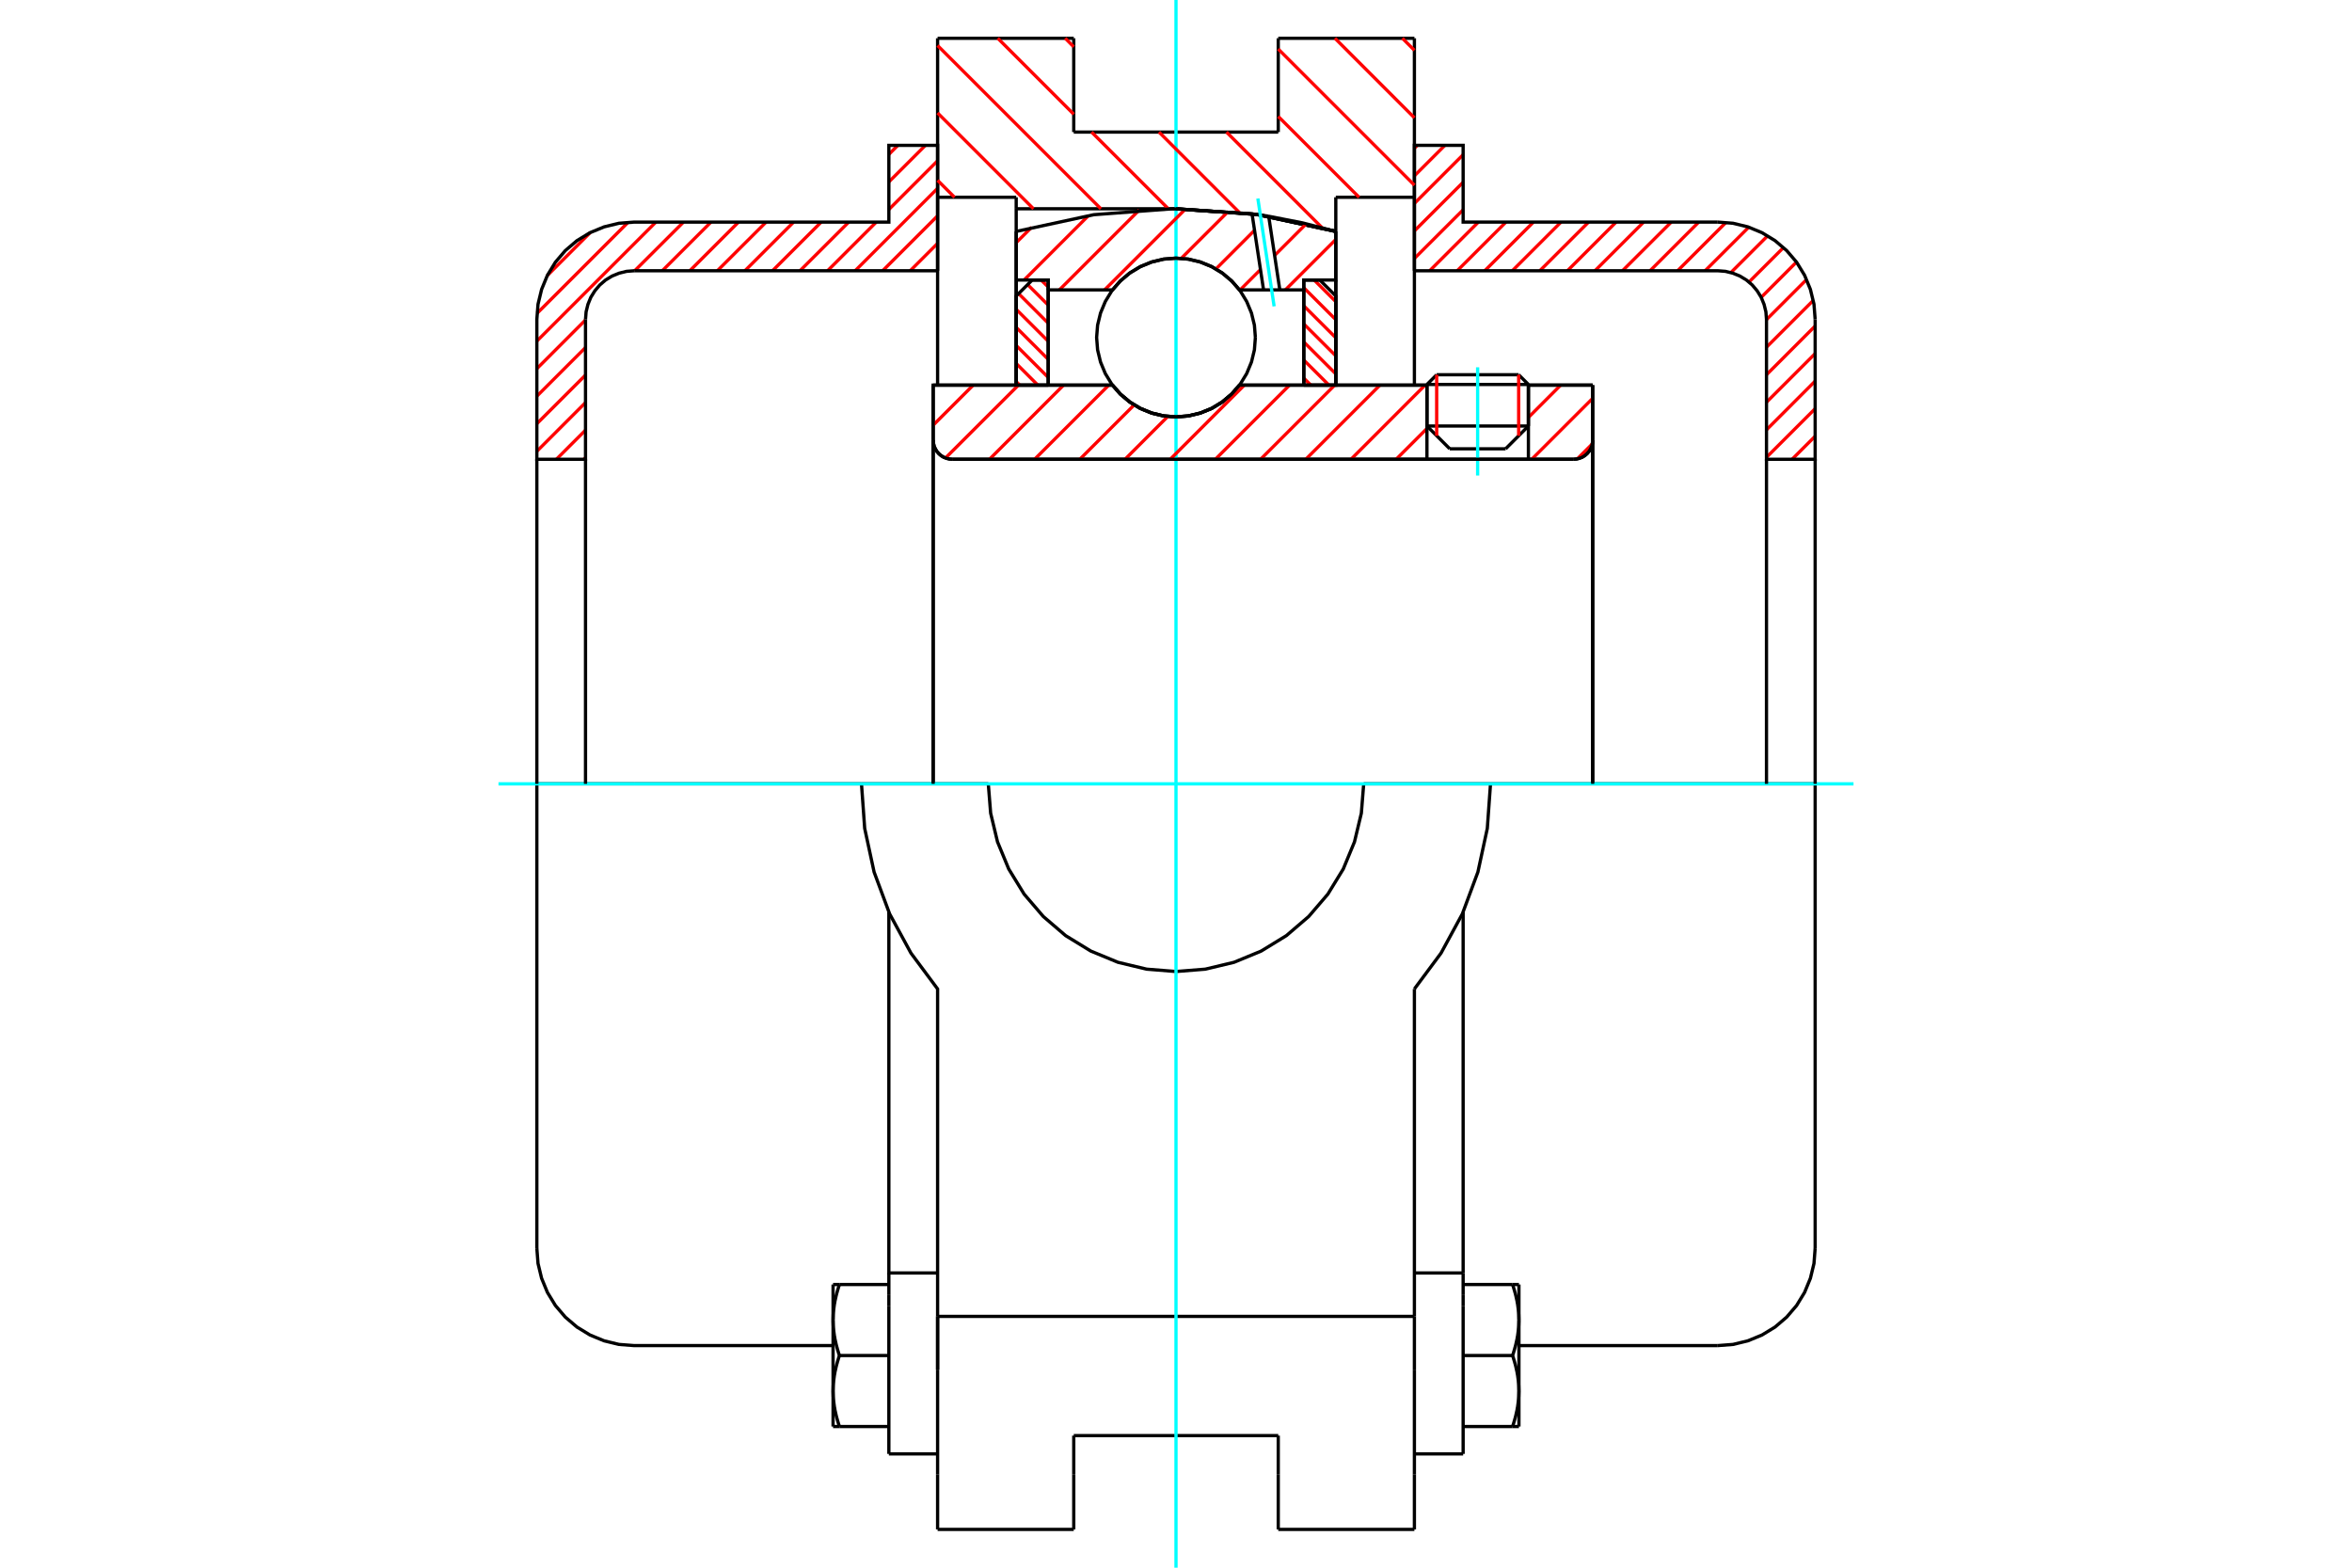 <?xml version="1.0" standalone="no"?>
<!DOCTYPE svg PUBLIC "-//W3C//DTD SVG 1.1//EN"
	"http://www.w3.org/Graphics/SVG/1.1/DTD/svg11.dtd">
<svg xmlns="http://www.w3.org/2000/svg" height="100%" width="100%" viewBox="0 0 36000 24000">
	<rect x="-1800" y="-1200" width="39600" height="26400" style="fill:#FFF"/>
	<g style="fill:none; fill-rule:evenodd" transform="matrix(1 0 0 1 0 0)">
		<g style="fill:none; stroke:#000; stroke-width:50; shape-rendering:geometricPrecision">
			<line x1="23394" y1="5886" x2="21841" y2="5886"/>
			<line x1="21990" y1="5737" x2="23245" y2="5737"/>
			<line x1="21841" y1="6522" x2="23394" y2="6522"/>
			<line x1="23045" y1="6871" x2="22190" y2="6871"/>
			<polyline points="24084,7031 24130,7027 24175,7016 24218,6999 24257,6975 24292,6945 24322,6910 24346,6870 24364,6828 24374,6783 24378,6737"/>
			<line x1="24378" y1="5896" x2="24378" y2="6737"/>
			<line x1="23394" y1="5896" x2="24378" y2="5896"/>
			<line x1="18972" y1="5896" x2="21841" y2="5896"/>
			<polyline points="17028,5896 17152,6037 17296,6157 17457,6254 17630,6324 17813,6368 18000,6382 18187,6368 18370,6324 18543,6254 18704,6157 18848,6037 18972,5896"/>
			<line x1="14283" y1="5896" x2="17028" y2="5896"/>
			<line x1="14283" y1="6737" x2="14283" y2="5896"/>
			<polyline points="14283,6737 14287,6783 14297,6828 14315,6870 14339,6910 14369,6945 14404,6975 14443,6999 14486,7016 14531,7027 14577,7031"/>
			<line x1="24084" y1="7031" x2="14577" y2="7031"/>
			<line x1="24378" y1="6737" x2="24378" y2="12000"/>
			<line x1="14283" y1="6737" x2="14283" y2="12000"/>
			<line x1="21990" y1="5737" x2="21841" y2="5886"/>
			<line x1="23394" y1="5886" x2="23245" y2="5737"/>
			<line x1="23045" y1="6871" x2="23394" y2="6522"/>
			<line x1="21841" y1="6522" x2="22190" y2="6871"/>
			<line x1="21841" y1="5886" x2="21841" y2="6522"/>
			<line x1="23394" y1="6522" x2="23394" y2="5886"/>
			<line x1="21649" y1="586" x2="21649" y2="3020"/>
			<line x1="19565" y1="586" x2="21649" y2="586"/>
			<line x1="19565" y1="2022" x2="19565" y2="586"/>
			<line x1="16435" y1="2022" x2="19565" y2="2022"/>
			<line x1="16435" y1="586" x2="16435" y2="2022"/>
			<line x1="14351" y1="586" x2="16435" y2="586"/>
			<line x1="14351" y1="3020" x2="14351" y2="586"/>
			<line x1="15554" y1="3020" x2="14351" y2="3020"/>
			<line x1="15554" y1="3196" x2="15554" y2="3020"/>
			<line x1="18000" y1="3196" x2="15554" y2="3196"/>
			<polyline points="20446,3543 19235,3283 18000,3196"/>
			<line x1="20446" y1="3020" x2="20446" y2="3543"/>
			<line x1="21649" y1="3020" x2="20446" y2="3020"/>
			<line x1="22814" y1="12000" x2="20873" y2="12000"/>
			<line x1="15127" y1="12000" x2="13186" y2="12000"/>
			<polyline points="15127,12000 15163,12449 15268,12888 15440,13304 15676,13689 15969,14031 16311,14324 16696,14560 17112,14732 17551,14837 18000,14873 18449,14837 18888,14732 19304,14560 19689,14324 20031,14031 20324,13689 20560,13304 20732,12888 20837,12449 20873,12000"/>
			<polyline points="13186,12000 13235,12682 13379,13350 13617,13991 13943,14591 14351,15140 14351,20153"/>
			<line x1="21649" y1="20153" x2="14351" y2="20153"/>
			<line x1="21649" y1="15140" x2="21649" y2="20153"/>
			<polyline points="21649,15140 22057,14591 22383,13991 22621,13350 22765,12682 22814,12000"/>
			<line x1="21649" y1="20968" x2="21649" y2="20153"/>
			<line x1="21649" y1="22575" x2="21649" y2="20968"/>
			<line x1="21649" y1="23414" x2="21649" y2="22575"/>
			<line x1="21649" y1="3020" x2="21649" y2="5896"/>
			<line x1="14351" y1="5896" x2="14351" y2="3020"/>
			<line x1="14351" y1="22575" x2="14351" y2="23414"/>
			<line x1="14351" y1="20968" x2="14351" y2="22575"/>
			<line x1="14351" y1="20968" x2="14351" y2="20153"/>
			<line x1="20446" y1="3543" x2="20446" y2="5896"/>
			<line x1="15554" y1="5896" x2="15554" y2="3196"/>
			<line x1="16435" y1="22575" x2="16435" y2="21978"/>
			<line x1="16435" y1="23414" x2="16435" y2="22575"/>
			<line x1="16435" y1="21978" x2="19565" y2="21978"/>
			<line x1="19565" y1="22575" x2="19565" y2="23414"/>
			<line x1="19565" y1="21978" x2="19565" y2="22575"/>
			<line x1="19565" y1="23414" x2="21649" y2="23414"/>
			<line x1="14351" y1="23414" x2="16435" y2="23414"/>
			<polyline points="20446,3543 19235,3283 18000,3196"/>
			<line x1="13605" y1="19999" x2="13605" y2="22258"/>
			<line x1="13605" y1="19827" x2="13605" y2="19999"/>
			<line x1="13605" y1="19488" x2="13605" y2="19827"/>
			<polyline points="13605,13967 13605,19488 14351,19488"/>
			<line x1="14351" y1="20153" x2="14351" y2="20968"/>
			<polyline points="12751,21296 12751,21310 12752,21325 12752,21340 12753,21355 12753,21370 12754,21385 12755,21400 12756,21415 12758,21430 12759,21444 12761,21459 12763,21474 12765,21489 12767,21504 12769,21519 12771,21535 12774,21550 12777,21565 12779,21580 12782,21596 12786,21611 12789,21627 12793,21642 12796,21658 12800,21674 12804,21690 12808,21706 12813,21722 12817,21738 12822,21755 12827,21771 12832,21788 12837,21805 12843,21822 12848,21839"/>
			<line x1="12751" y1="21839" x2="12751" y2="21296"/>
			<line x1="12848" y1="21839" x2="12751" y2="21839"/>
			<polyline points="12751,20209 12751,20223 12752,20238 12752,20253 12753,20268 12753,20283 12754,20298 12755,20313 12756,20328 12758,20343 12759,20357 12761,20372 12763,20387 12765,20402 12767,20417 12769,20432 12771,20448 12774,20463 12777,20478 12779,20493 12782,20509 12786,20524 12789,20540 12793,20555 12796,20571 12800,20587 12804,20603 12808,20619 12813,20635 12817,20651 12822,20668 12827,20684 12832,20701 12837,20718 12843,20735 12848,20752"/>
			<line x1="12751" y1="21296" x2="12751" y2="20209"/>
			<polyline points="12848,20752 12843,20769 12837,20786 12832,20803 12827,20820 12822,20836 12817,20853 12813,20869 12808,20885 12804,20901 12800,20917 12796,20933 12793,20949 12789,20964 12786,20980 12782,20995 12779,21011 12777,21026 12774,21041 12771,21057 12769,21072 12767,21087 12765,21102 12763,21117 12761,21132 12759,21147 12758,21162 12756,21176 12755,21191 12754,21206 12753,21221 12753,21236 12752,21251 12752,21266 12751,21281 12751,21296"/>
			<line x1="12751" y1="19665" x2="12848" y2="19665"/>
			<line x1="12751" y1="20209" x2="12751" y2="19665"/>
			<polyline points="12848,19665 12843,19682 12837,19699 12832,19716 12827,19733 12822,19749 12817,19766 12813,19782 12808,19798 12804,19814 12800,19830 12796,19846 12793,19862 12789,19877 12786,19893 12782,19908 12779,19924 12777,19939 12774,19954 12771,19969 12769,19985 12767,20000 12765,20015 12763,20030 12761,20045 12759,20060 12758,20074 12756,20089 12755,20104 12754,20119 12753,20134 12753,20149 12752,20164 12752,20179 12751,20194 12751,20209"/>
			<line x1="13605" y1="20752" x2="12848" y2="20752"/>
			<line x1="13605" y1="19665" x2="12848" y2="19665"/>
			<line x1="13605" y1="21839" x2="12848" y2="21839"/>
			<line x1="9708" y1="12000" x2="8217" y2="12000"/>
			<line x1="13186" y1="12000" x2="9708" y2="12000"/>
			<line x1="8217" y1="12000" x2="8217" y2="19110"/>
			<line x1="13605" y1="22258" x2="14351" y2="22258"/>
			<polyline points="8217,19110 8235,19343 8290,19570 8379,19786 8501,19986 8653,20164 8831,20316 9031,20438 9247,20527 9474,20582 9708,20600 12751,20600"/>
			<line x1="21649" y1="19488" x2="22395" y2="19488"/>
			<line x1="22395" y1="19827" x2="22395" y2="19488"/>
			<line x1="22395" y1="19999" x2="22395" y2="19827"/>
			<line x1="22395" y1="22258" x2="22395" y2="19999"/>
			<line x1="22395" y1="19488" x2="22395" y2="13967"/>
			<line x1="23152" y1="19665" x2="23249" y2="19665"/>
			<polyline points="23249,20209 23249,20194 23248,20179 23248,20164 23247,20149 23247,20134 23246,20119 23245,20104 23244,20089 23242,20074 23241,20060 23239,20045 23237,20030 23235,20015 23233,20000 23231,19985 23229,19969 23226,19954 23223,19939 23221,19924 23218,19908 23214,19893 23211,19877 23207,19862 23204,19846 23200,19830 23196,19814 23192,19798 23187,19782 23183,19766 23178,19749 23173,19733 23168,19716 23163,19699 23157,19682 23152,19665"/>
			<line x1="23249" y1="19665" x2="23249" y2="20209"/>
			<polyline points="23249,21296 23249,21281 23248,21266 23248,21251 23247,21236 23247,21221 23246,21206 23245,21191 23244,21176 23242,21162 23241,21147 23239,21132 23237,21117 23235,21102 23233,21087 23231,21072 23229,21057 23226,21041 23223,21026 23221,21011 23218,20995 23214,20980 23211,20964 23207,20949 23204,20933 23200,20917 23196,20901 23192,20885 23187,20869 23183,20853 23178,20836 23173,20820 23168,20803 23163,20786 23157,20769 23152,20752"/>
			<line x1="23249" y1="20209" x2="23249" y2="21296"/>
			<polyline points="23152,20752 23157,20735 23163,20718 23168,20701 23173,20684 23178,20668 23183,20651 23187,20635 23192,20619 23196,20603 23200,20587 23204,20571 23207,20555 23211,20540 23214,20524 23218,20509 23221,20493 23223,20478 23226,20463 23229,20448 23231,20432 23233,20417 23235,20402 23237,20387 23239,20372 23241,20357 23242,20343 23244,20328 23245,20313 23246,20298 23247,20283 23247,20268 23248,20253 23248,20238 23249,20223 23249,20209"/>
			<line x1="23249" y1="21839" x2="23152" y2="21839"/>
			<line x1="23249" y1="21296" x2="23249" y2="21839"/>
			<polyline points="23152,21839 23157,21822 23163,21805 23168,21788 23173,21771 23178,21755 23183,21738 23187,21722 23192,21706 23196,21690 23200,21674 23204,21658 23207,21642 23211,21627 23214,21611 23218,21596 23221,21580 23223,21565 23226,21550 23229,21535 23231,21519 23233,21504 23235,21489 23237,21474 23239,21459 23241,21444 23242,21430 23244,21415 23245,21400 23246,21385 23247,21370 23247,21355 23248,21340 23248,21325 23249,21310 23249,21296"/>
			<line x1="22395" y1="21839" x2="23152" y2="21839"/>
			<line x1="22395" y1="20752" x2="23152" y2="20752"/>
			<line x1="22395" y1="19665" x2="23152" y2="19665"/>
			<polyline points="27783,12000 26292,12000 22814,12000"/>
			<line x1="27783" y1="19110" x2="27783" y2="12000"/>
			<line x1="21649" y1="22258" x2="22395" y2="22258"/>
			<polyline points="26292,20600 26526,20582 26753,20527 26969,20438 27169,20316 27347,20164 27499,19986 27621,19786 27710,19570 27765,19343 27783,19110"/>
			<line x1="23249" y1="20600" x2="26292" y2="20600"/>
		</g>
		<g style="fill:none; stroke:#0FF; stroke-width:50; shape-rendering:geometricPrecision">
			<line x1="22617" y1="7280" x2="22617" y2="5623"/>
			<line x1="7630" y1="12000" x2="28370" y2="12000"/>
			<line x1="18000" y1="24000" x2="18000" y2="0"/>
		</g>
		<g style="fill:none; stroke:#F00; stroke-width:50; shape-rendering:geometricPrecision">
			<line x1="27783" y1="6678" x2="27430" y2="7031"/>
			<line x1="27783" y1="6256" x2="27038" y2="7001"/>
			<line x1="27783" y1="5834" x2="27038" y2="6580"/>
			<line x1="27783" y1="5413" x2="27038" y2="6158"/>
			<line x1="27783" y1="4991" x2="27038" y2="5737"/>
			<line x1="27754" y1="4599" x2="27038" y2="5315"/>
			<line x1="27652" y1="4279" x2="27038" y2="4893"/>
			<line x1="27497" y1="4012" x2="26957" y2="4553"/>
			<line x1="27298" y1="3790" x2="26770" y2="4318"/>
			<line x1="27055" y1="3611" x2="26493" y2="4173"/>
			<line x1="26767" y1="3478" x2="26099" y2="4145"/>
			<line x1="26417" y1="3406" x2="25678" y2="4145"/>
			<line x1="26001" y1="3400" x2="25256" y2="4145"/>
			<line x1="25580" y1="3400" x2="24834" y2="4145"/>
			<line x1="25158" y1="3400" x2="24413" y2="4145"/>
			<line x1="24736" y1="3400" x2="23991" y2="4145"/>
			<line x1="24315" y1="3400" x2="23569" y2="4145"/>
			<line x1="23893" y1="3400" x2="23148" y2="4145"/>
			<line x1="23471" y1="3400" x2="22726" y2="4145"/>
			<line x1="23050" y1="3400" x2="22304" y2="4145"/>
			<line x1="22628" y1="3400" x2="21883" y2="4145"/>
			<line x1="22395" y1="3212" x2="21649" y2="3957"/>
			<line x1="22395" y1="2790" x2="21649" y2="3535"/>
			<line x1="22395" y1="2368" x2="21649" y2="3114"/>
			<line x1="22116" y1="2225" x2="21649" y2="2692"/>
			<line x1="21694" y1="2225" x2="21649" y2="2270"/>
		</g>
		<g style="fill:none; stroke:#000; stroke-width:50; shape-rendering:geometricPrecision">
			<polyline points="21649,4145 21649,2225 22395,2225 22395,3400 26292,3400"/>
			<polyline points="27783,4890 27765,4657 27710,4430 27621,4214 27499,4014 27347,3836 27169,3684 26969,3562 26753,3473 26526,3418 26292,3400"/>
			<polyline points="27783,4890 27783,7031 27038,7031 27038,4890 27029,4774 27001,4660 26957,4552 26895,4452 26820,4363 26731,4287 26631,4226 26523,4182 26409,4154 26292,4145 21649,4145"/>
			<line x1="27783" y1="12000" x2="27783" y2="7031"/>
			<line x1="27038" y1="7031" x2="27038" y2="12000"/>
		</g>
		<g style="fill:none; stroke:#F00; stroke-width:50; shape-rendering:geometricPrecision">
			<line x1="14351" y1="3726" x2="13932" y2="4145"/>
			<line x1="14351" y1="3304" x2="13510" y2="4145"/>
			<line x1="14351" y1="2883" x2="13089" y2="4145"/>
			<line x1="14351" y1="2461" x2="13605" y2="3207"/>
			<line x1="13412" y1="3400" x2="12667" y2="4145"/>
			<line x1="14165" y1="2225" x2="13605" y2="2785"/>
			<line x1="12991" y1="3400" x2="12245" y2="4145"/>
			<line x1="13743" y1="2225" x2="13605" y2="2363"/>
			<line x1="12569" y1="3400" x2="11824" y2="4145"/>
			<line x1="8962" y1="7007" x2="8938" y2="7031"/>
			<line x1="12147" y1="3400" x2="11402" y2="4145"/>
			<line x1="8962" y1="6585" x2="8516" y2="7031"/>
			<line x1="11726" y1="3400" x2="10980" y2="4145"/>
			<line x1="8962" y1="6163" x2="8217" y2="6909"/>
			<line x1="11304" y1="3400" x2="10559" y2="4145"/>
			<line x1="8962" y1="5742" x2="8217" y2="6487"/>
			<line x1="10882" y1="3400" x2="10137" y2="4145"/>
			<line x1="8962" y1="5320" x2="8217" y2="6065"/>
			<line x1="10461" y1="3400" x2="9715" y2="4145"/>
			<line x1="8962" y1="4898" x2="8217" y2="5644"/>
			<line x1="10039" y1="3400" x2="8217" y2="5222"/>
			<line x1="9614" y1="3403" x2="8220" y2="4797"/>
			<line x1="9034" y1="3561" x2="8378" y2="4217"/>
		</g>
		<g style="fill:none; stroke:#000; stroke-width:50; shape-rendering:geometricPrecision">
			<polyline points="14351,4145 14351,2225 13605,2225 13605,3400 9708,3400 9474,3418 9247,3473 9031,3562 8831,3684 8653,3836 8501,4014 8379,4214 8290,4430 8235,4657 8217,4890 8217,7031 8962,7031 8962,4890"/>
			<polyline points="9708,4145 9591,4154 9477,4182 9369,4226 9269,4287 9180,4363 9105,4452 9043,4552 8999,4660 8971,4774 8962,4890"/>
			<line x1="9708" y1="4145" x2="14351" y2="4145"/>
			<line x1="8217" y1="12000" x2="8217" y2="7031"/>
			<line x1="8962" y1="7031" x2="8962" y2="12000"/>
		</g>
		<g style="fill:none; stroke:#F00; stroke-width:50; shape-rendering:geometricPrecision">
			<line x1="21465" y1="586" x2="21649" y2="770"/>
			<line x1="20433" y1="586" x2="21649" y2="1803"/>
			<line x1="19565" y1="751" x2="21649" y2="2835"/>
			<line x1="19565" y1="1783" x2="20802" y2="3020"/>
			<line x1="18773" y1="2022" x2="20240" y2="3490"/>
			<line x1="16304" y1="586" x2="16435" y2="717"/>
			<line x1="17740" y1="2022" x2="18971" y2="3254"/>
			<line x1="15272" y1="586" x2="16435" y2="1749"/>
			<line x1="16708" y1="2022" x2="17882" y2="3196"/>
			<line x1="14351" y1="697" x2="16850" y2="3196"/>
			<line x1="14351" y1="1729" x2="15818" y2="3196"/>
			<line x1="14351" y1="2761" x2="14610" y2="3020"/>
		</g>
		<g style="fill:none; stroke:#000; stroke-width:50; shape-rendering:geometricPrecision">
			<polyline points="20446,3543 19235,3283 18000,3196"/>
		</g>
		<g style="fill:none; stroke:#F00; stroke-width:50; shape-rendering:geometricPrecision">
			<line x1="23245" y1="5737" x2="23245" y2="6672"/>
			<line x1="21990" y1="6672" x2="21990" y2="5737"/>
			<line x1="15554" y1="5842" x2="15608" y2="5896"/>
			<line x1="15554" y1="5565" x2="15885" y2="5896"/>
			<line x1="15554" y1="5289" x2="16044" y2="5778"/>
			<line x1="15554" y1="5012" x2="16044" y2="5501"/>
			<line x1="15554" y1="4735" x2="16044" y2="5224"/>
			<line x1="15591" y1="4495" x2="16044" y2="4948"/>
			<line x1="15729" y1="4357" x2="16044" y2="4671"/>
			<line x1="15936" y1="4287" x2="16044" y2="4394"/>
		</g>
		<g style="fill:none; stroke:#000; stroke-width:50; shape-rendering:geometricPrecision">
			<polyline points="16044,5896 16044,4287 15799,4287 15554,4531 15554,5896 16044,5896"/>
		</g>
		<g style="fill:none; stroke:#F00; stroke-width:50; shape-rendering:geometricPrecision">
			<line x1="20115" y1="4287" x2="20446" y2="4618"/>
			<line x1="19956" y1="4405" x2="20446" y2="4894"/>
			<line x1="19956" y1="4682" x2="20446" y2="5171"/>
			<line x1="19956" y1="4959" x2="20446" y2="5448"/>
			<line x1="19956" y1="5235" x2="20446" y2="5724"/>
			<line x1="19956" y1="5512" x2="20341" y2="5896"/>
			<line x1="19956" y1="5789" x2="20064" y2="5896"/>
		</g>
		<g style="fill:none; stroke:#000; stroke-width:50; shape-rendering:geometricPrecision">
			<polyline points="19956,5896 19956,4287 20201,4287 20446,4531 20446,5896 19956,5896"/>
			<polyline points="19215,5167 19200,4977 19155,4792 19082,4616 18983,4453 18859,4308 18714,4184 18552,4085 18375,4012 18190,3967 18000,3952 17810,3967 17625,4012 17448,4085 17286,4184 17141,4308 17017,4453 16918,4616 16845,4792 16800,4977 16785,5167 16800,5357 16845,5543 16918,5719 17017,5881 17141,6026 17286,6150 17448,6250 17625,6323 17810,6367 18000,6382 18190,6367 18375,6323 18552,6250 18714,6150 18859,6026 18983,5881 19082,5719 19155,5543 19200,5357 19215,5167"/>
		</g>
		<g style="fill:none; stroke:#F00; stroke-width:50; shape-rendering:geometricPrecision">
			<line x1="20446" y1="3666" x2="19674" y2="4438"/>
			<line x1="19993" y1="3427" x2="19509" y2="3911"/>
			<line x1="19293" y1="4127" x2="18982" y2="4438"/>
			<line x1="19202" y1="3526" x2="18611" y2="4118"/>
			<line x1="18800" y1="3237" x2="18081" y2="3955"/>
			<line x1="18145" y1="3200" x2="16907" y2="4438"/>
			<line x1="17437" y1="3216" x2="16215" y2="4438"/>
			<line x1="16658" y1="3303" x2="15675" y2="4287"/>
			<line x1="15791" y1="3479" x2="15554" y2="3715"/>
		</g>
		<g style="fill:none; stroke:#000; stroke-width:50; shape-rendering:geometricPrecision">
			<polyline points="15554,5896 15554,4287 15554,3543"/>
			<polyline points="19164,3274 17952,3196 16741,3287 15554,3543"/>
			<polyline points="19419,3311 19292,3291 19164,3274"/>
			<polyline points="20446,3543 19936,3412 19419,3311"/>
			<polyline points="20446,3543 20446,4287 19956,4287 19956,4438 19956,5896"/>
			<polyline points="19956,4438 19589,4438 19340,4438 18972,4438 18848,4297 18704,4177 18543,4080 18370,4010 18187,3967 18000,3952 17813,3967 17630,4010 17457,4080 17296,4177 17152,4297 17028,4438 16044,4438 16044,5896"/>
			<polyline points="16044,4438 16044,4287 15554,4287"/>
			<line x1="20446" y1="4287" x2="20446" y2="5896"/>
		</g>
		<g style="fill:none; stroke:#0FF; stroke-width:50; shape-rendering:geometricPrecision">
			<line x1="19502" y1="4690" x2="19253" y2="3039"/>
		</g>
		<g style="fill:none; stroke:#000; stroke-width:50; shape-rendering:geometricPrecision">
			<line x1="19340" y1="4438" x2="19164" y2="3274"/>
			<line x1="19589" y1="4438" x2="19419" y2="3311"/>
		</g>
		<g style="fill:none; stroke:#F00; stroke-width:50; shape-rendering:geometricPrecision">
			<line x1="24372" y1="6796" x2="24143" y2="7025"/>
			<line x1="24378" y1="6098" x2="23445" y2="7031"/>
			<line x1="23888" y1="5896" x2="23394" y2="6391"/>
			<line x1="21841" y1="6560" x2="21370" y2="7031"/>
			<line x1="21813" y1="5896" x2="20679" y2="7031"/>
			<line x1="21122" y1="5896" x2="19987" y2="7031"/>
			<line x1="20430" y1="5896" x2="19295" y2="7031"/>
			<line x1="19738" y1="5896" x2="18603" y2="7031"/>
			<line x1="19046" y1="5896" x2="17912" y2="7031"/>
			<line x1="17875" y1="6375" x2="17220" y2="7031"/>
			<line x1="17360" y1="6199" x2="16528" y2="7031"/>
			<line x1="16971" y1="5896" x2="15836" y2="7031"/>
			<line x1="16279" y1="5896" x2="15145" y2="7031"/>
			<line x1="15588" y1="5896" x2="14472" y2="7011"/>
			<line x1="14896" y1="5896" x2="14283" y2="6509"/>
		</g>
		<g style="fill:none; stroke:#000; stroke-width:50; shape-rendering:geometricPrecision">
			<line x1="24378" y1="12000" x2="24378" y2="5896"/>
			<polyline points="24084,7031 24130,7027 24175,7016 24218,6999 24257,6975 24292,6945 24322,6910 24346,6870 24364,6828 24374,6783 24378,6737"/>
			<polyline points="24084,7031 23394,7031 23394,5896"/>
			<polyline points="23394,7031 21841,7031 21841,5896"/>
			<line x1="21841" y1="7031" x2="14577" y2="7031"/>
			<polyline points="14283,6737 14287,6783 14297,6828 14315,6870 14339,6910 14369,6945 14404,6975 14443,6999 14486,7016 14531,7027 14577,7031"/>
			<polyline points="14283,6737 14283,5896 14772,5896 17028,5896 17152,6037 17296,6157 17457,6254 17630,6324 17813,6368 18000,6382 18187,6368 18370,6324 18543,6254 18704,6157 18848,6037 18972,5896 21841,5896"/>
			<line x1="23394" y1="5896" x2="24378" y2="5896"/>
			<line x1="14283" y1="12000" x2="14283" y2="6737"/>
		</g>
	</g>
</svg>
